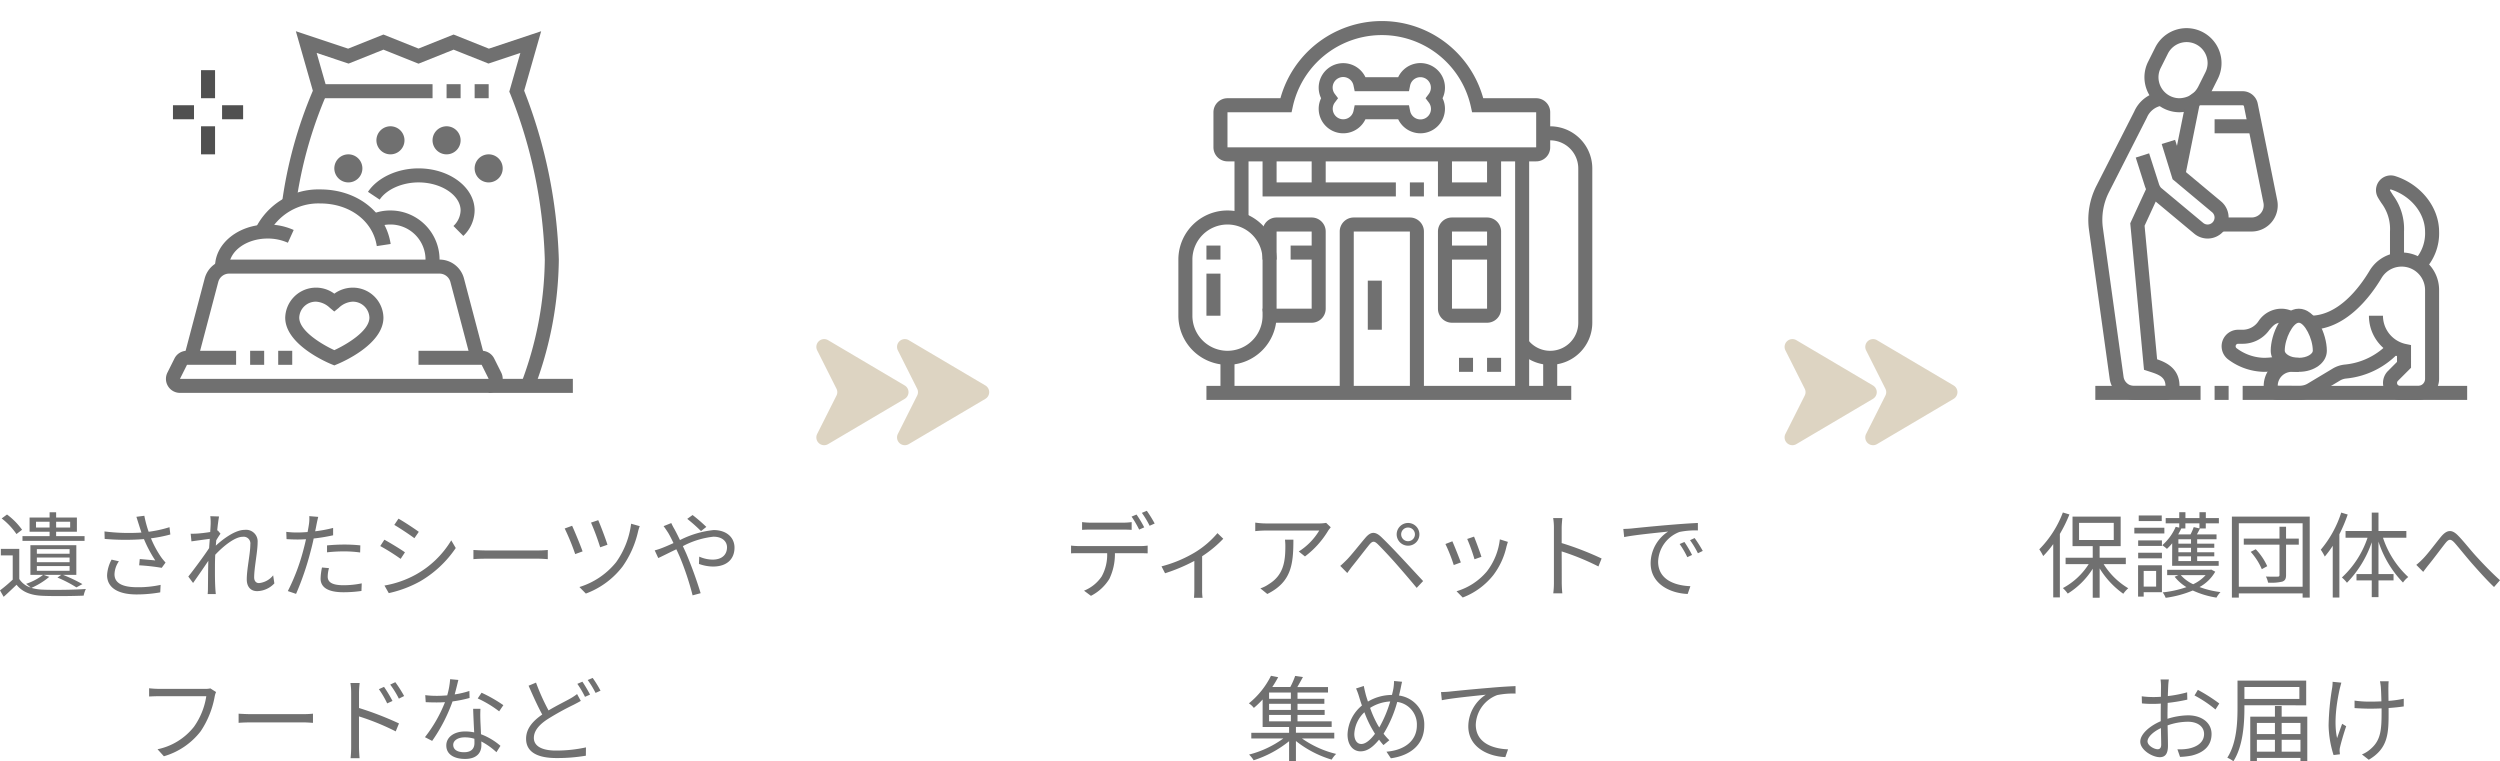 <svg xmlns="http://www.w3.org/2000/svg" xmlns:xlink="http://www.w3.org/1999/xlink" width="427.608" height="130.2" viewBox="0 0 427.608 130.2"><defs><clipPath id="a"><rect width="72" height="72" fill="#707070"/></clipPath></defs><g transform="translate(69.252 -1839.343)"><g transform="translate(-146.425 0.002)"><g transform="translate(429.564 1839.342)"><rect width="72" height="72" fill="none"/><g clip-path="url(#a)"><path d="M25.2,40.8h0a3.6,3.6,0,0,1-2.292-.84l-7.223-6.019a3.843,3.843,0,0,1-1.071-1.728l-.1-.247-1.6-5.015,2.287-.727,1.649,5.139a1.976,1.976,0,0,0,.373.742l7.212,6.009a1.186,1.186,0,0,0,.759.286h0a1.2,1.2,0,0,0,1.2-1.2,1.182,1.182,0,0,0-.441-.914l-6.737-5.629-1.864-6.028,2.292-.71,1.656,5.351L27.5,34.443A3.593,3.593,0,0,1,25.2,40.8" fill="#707070"/><path d="M18,68.4H12.6a4.208,4.208,0,0,1-4.146-3.62L4.923,39.363a12.832,12.832,0,0,1,1.275-7.6l6.464-12.7a5.772,5.772,0,0,1,4.479-3.384l.333,2.376a3.4,3.4,0,0,0-2.652,2.055L8.338,32.854A10.432,10.432,0,0,0,7.3,39.033L10.83,64.45A1.8,1.8,0,0,0,12.6,66H18c-.008-1.45-1.052-1.9-2.527-2.379l-1.147-.371L11.975,38.19l2.914-6.313,2.179,1.006L14.425,38.61l2.144,22.845c1.435.486,3.813,1.5,3.831,4.538A2.374,2.374,0,0,1,18,68.4" fill="#707070"/><path d="M20.4,19.2a6.007,6.007,0,0,1-6-6,5.929,5.929,0,0,1,.647-2.677l1.2-2.4a5.985,5.985,0,1,1,10.708,5.351l-1.2,2.4A6.166,6.166,0,0,1,24.2,17.842l-1.533-1.847a3.732,3.732,0,0,0,.944-1.195l1.2-2.4a3.531,3.531,0,0,0,.393-1.6,3.59,3.59,0,0,0-6.809-1.6l-1.2,2.4a3.531,3.531,0,0,0-.393,1.6,3.6,3.6,0,0,0,3.6,3.6,4.153,4.153,0,0,0,1.913-.536l1.2,2.079a6.517,6.517,0,0,1-3.11.857" fill="#707070"/><path d="M32.725,39.6H27.277V37.2h5.448a2.081,2.081,0,0,0,2.036-2.482L31.424,18.186A.229.229,0,0,0,31.2,18H24a.229.229,0,0,0-.223.184l-2.39,11.843-2.353-.476,2.389-11.84A2.635,2.635,0,0,1,24,15.6h7.2a2.635,2.635,0,0,1,2.577,2.113l3.337,16.532a4.55,4.55,0,0,1,.086.88A4.479,4.479,0,0,1,32.725,39.6" fill="#707070"/><rect width="6.937" height="2.4" transform="translate(26.4 20.4)" fill="#707070"/><path d="M40.8,63.6c-2.692,0-4.8-1.581-4.8-3.6,0-2.866,1.915-7.2,4.8-7.2s4.8,4.334,4.8,7.2c0,2.019-2.108,3.6-4.8,3.6m0-8.4c-.926,0-2.4,2.62-2.4,4.8,0,.49.935,1.2,2.4,1.2s2.4-.71,2.4-1.2c0-2.18-1.474-4.8-2.4-4.8" fill="#707070"/><path d="M34.8,63.6a10.52,10.52,0,0,1-6.059-2.109A2.824,2.824,0,0,1,30.42,56.4h.653a3.276,3.276,0,0,0,2.881-1.533A4.714,4.714,0,0,1,37.8,52.8a4.574,4.574,0,0,1,2.363.66l-1.24,2.053A2.174,2.174,0,0,0,37.8,55.2c-.925,0-1.29.379-2.03,1.235a5.613,5.613,0,0,1-4.7,2.365H30.42a.421.421,0,0,0-.42.42.412.412,0,0,0,.163.337A8.1,8.1,0,0,0,34.8,61.2a10.566,10.566,0,0,0,3.282-.511l.767,2.274A13,13,0,0,1,34.8,63.6" fill="#707070"/><path d="M62.272,46.216l-1.7-1.692A6.7,6.7,0,0,0,62.4,39.6c-.015-3.131-2.412-6.091-5.827-7.191a.114.114,0,0,0-.142.043.1.1,0,0,0-.011.132c.178.3.358.581.535.854A9.67,9.67,0,0,1,58.8,39.6v4.862H56.4V39.6a7.388,7.388,0,0,0-1.458-4.857c-.2-.3-.4-.609-.591-.942a2.526,2.526,0,0,1,2.958-3.677c4.39,1.415,7.471,5.31,7.491,9.47a9.065,9.065,0,0,1-2.528,6.622" fill="#707070"/><path d="M61.2,68.4H58.1a2.9,2.9,0,0,1-2.049-4.945L57.6,61.9v-.995A7.327,7.327,0,0,1,52.8,54h2.4a4.947,4.947,0,0,0,3.839,4.823l.961.2V62.9l-2.255,2.255A.5.5,0,0,0,58.1,66h3.1a1.2,1.2,0,0,0,1.2-1.2V49.607a4.005,4.005,0,0,0-7.464-2.021C52.962,50.878,48.753,56.4,42.762,56.4V54c4.809,0,8.4-4.792,10.117-7.649A6.4,6.4,0,0,1,64.8,49.607V64.8a3.6,3.6,0,0,1-3.6,3.6" fill="#707070"/><path d="M40.889,68.4H37.2a2.374,2.374,0,0,1-1.7-.707,2.414,2.414,0,0,1-.7-1.73A4.813,4.813,0,0,1,39.6,61.2h1.2v2.4H39.6a2.406,2.406,0,0,0-2.4,2.38l3.689.02a2.8,2.8,0,0,0,1.446-.4l4.252-2.55a4.979,4.979,0,0,1,2.067-.694A11.752,11.752,0,0,0,56.225,58.6l1.821,1.563A14.188,14.188,0,0,1,48.9,64.744a2.571,2.571,0,0,0-1.079.363l-4.252,2.55a5.217,5.217,0,0,1-2.681.743" fill="#707070"/><rect width="18" height="2.4" transform="translate(6 66)" fill="#707070"/><rect width="2.4" height="2.4" transform="translate(26.4 66)" fill="#707070"/><rect width="38.4" height="2.4" transform="translate(31.2 66)" fill="#707070"/></g></g><path d="M-35.552-13.344a17.966,17.966,0,0,1-4.032,6.3,9.716,9.716,0,0,1,.672,1.152A17.29,17.29,0,0,0-37.2-7.936v9.12h1.136V-9.68a23.768,23.768,0,0,0,1.632-3.328Zm2.768,1.776h5.936V-8.64h-5.936Zm8,7.056V-5.6h-4.48V-7.584h3.6V-12.64H-33.9v5.056h3.456V-5.6h-4.64v1.088h3.952a11.851,11.851,0,0,1-4.416,4.1,5.86,5.86,0,0,1,.832.944,13.372,13.372,0,0,0,4.272-4.256v4.96h1.184V-3.776A14.736,14.736,0,0,0-25.216.56a5.391,5.391,0,0,1,.848-.944,12.467,12.467,0,0,1-4.208-4.128Zm6.144-8.32h-3.936v.96h3.936Zm.448,2.1h-5.136v.976h5.136ZM-19.6-3.344V-.672h-2.128V-3.344Zm.992-.976h-4.08V1.04h.96V.288h3.12ZM-22.672-5.5h4.064v-.96h-4.064Zm0-2.128h4.064v-.944h-4.064Zm10.48-3.856v.864l-.976-.224A9.88,9.88,0,0,1-13.712-9.6h-2.112q.288-.5.528-1.008h.7v-.88Zm-1.44,3.472h-2.16v-.752h2.16Zm0,1.472h-2.16v-.768h2.16Zm0,1.5h-2.16v-.8h2.16Zm-3.232.816H-8.9V-5.04h-3.68v-.8h2.928v-.7h-2.928v-.768h2.928v-.7h-2.928v-.752h3.312V-9.6h-3.36c.176-.3.352-.656.528-1.008h.992v-.88h2.24v-.9H-11.1v-1.008h-1.088v1.008h-2.4v-1.008h-1.056v1.008h-2.32v.9h2.32v.736l-.608-.144a8.747,8.747,0,0,1-2.3,3.152,6.605,6.605,0,0,1,.8.624,8.678,8.678,0,0,0,.9-.96Zm5.728,1.6a6.717,6.717,0,0,1-2.128,1.552,6.414,6.414,0,0,1-2.112-1.552Zm.96-.96-.208.048h-7.328v.912h1.92l-.64.272A7.547,7.547,0,0,0-14.416-.576a18.341,18.341,0,0,1-4.064.9,3.781,3.781,0,0,1,.512.928A18.369,18.369,0,0,0-13.328,0,15.123,15.123,0,0,0-9.28,1.216,4.733,4.733,0,0,1-8.592.272a15.663,15.663,0,0,1-3.584-.864A6.951,6.951,0,0,0-9.488-3.216Zm6.752-3.024a10.583,10.583,0,0,1,1.9,2.96l.928-.512a10.448,10.448,0,0,0-1.968-2.9ZM4.8-8.88H2.624v-2.032H1.5V-8.88H-4.608v1.04H1.5v5.168c0,.24-.08.3-.32.3-.24.016-1.088.016-2-.016a3.86,3.86,0,0,1,.368,1.04A8.168,8.168,0,0,0,1.984-1.52c.48-.176.64-.5.64-1.136V-7.84H4.8ZM-5.456-.64V-11.5H5.456V-.64Zm-1.184-12V1.216h1.184V.5H5.456v.72H6.672V-12.64Zm18.7-.688a18.608,18.608,0,0,1-3.5,6.352,8.9,8.9,0,0,1,.688,1.168,17.146,17.146,0,0,0,1.36-1.84V1.2h1.136V-9.616a26.976,26.976,0,0,0,1.424-3.376ZM23.2-9.024v-1.152H18.432v-3.152H17.28v3.152H12.8v1.152h3.76a16.382,16.382,0,0,1-4.384,6.8,5.724,5.724,0,0,1,.864.9,18.435,18.435,0,0,0,4.24-6.928v5.44H14.672v1.088H17.28V1.136h1.152V-1.728h2.576V-2.816H18.432V-8.368A18.016,18.016,0,0,0,22.624-1.36a4.2,4.2,0,0,1,.9-.944,15.935,15.935,0,0,1-4.32-6.72Zm1.7,4.64,1.184,1.2c.24-.336.608-.816.944-1.232.816-.992,2.112-2.752,2.864-3.7.56-.672.864-.784,1.552-.048.736.832,1.952,2.368,2.992,3.552,1.1,1.248,2.56,2.88,3.76,4.016L39.216-1.76c-1.44-1.28-3.024-2.944-4-4.016C34.192-6.88,32.976-8.464,32-9.44c-1.056-1.072-1.872-.912-2.816.176C28.24-8.128,26.9-6.3,26.048-5.44A11.175,11.175,0,0,1,24.9-4.384Zm-42.32,19.6h-1.424a8.437,8.437,0,0,1,.08,1.136c0,.288-.016.992-.016,1.824-.448.032-.864.048-1.232.048a14.805,14.805,0,0,1-2.048-.128l.032,1.216a17.576,17.576,0,0,0,2.048.08c.336,0,.736-.016,1.184-.048-.016.7-.016,1.456-.016,2.1v.912c-1.84.784-3.5,2.176-3.5,3.5,0,1.424,2.08,2.656,3.328,2.656.864,0,1.408-.48,1.408-1.968,0-.688-.032-2.112-.064-3.472a10.481,10.481,0,0,1,3.488-.624c1.52,0,2.752.736,2.752,2.1,0,1.472-1.28,2.224-2.688,2.5a8.183,8.183,0,0,1-1.872.112l.448,1.3a12.133,12.133,0,0,0,1.984-.224c2.192-.528,3.408-1.76,3.408-3.7,0-1.92-1.68-3.184-4.016-3.184a12.1,12.1,0,0,0-3.52.592v-.56c0-.64.016-1.408.032-2.16a29.373,29.373,0,0,0,3.36-.56l-.032-1.248a21.518,21.518,0,0,1-3.3.64c.016-.72.048-1.344.064-1.728A10.264,10.264,0,0,1-17.424,15.216Zm4.96,1.776-.576.96a20.3,20.3,0,0,1,3.584,2.4l.656-1.024A29.082,29.082,0,0,0-12.464,16.992Zm-8.608,8.8c0-.72.976-1.648,2.288-2.256.016,1.168.048,2.256.048,2.832,0,.528-.224.784-.592.784C-19.952,27.152-21.072,26.528-21.072,25.792ZM4.9,16.5v2.048H-4.5V16.5Zm1.168,3.136V15.408H-5.68v4.64c0,2.544-.144,6.064-1.744,8.544a5.924,5.924,0,0,1,1.04.608C-4.72,26.624-4.5,22.736-4.5,20.048v-.416ZM1.872,27.568V25.536H5.088v2.032Zm-4.24-2.032H.72v2.032H-2.368ZM.72,22.656v1.9H-2.368v-1.9Zm4.368,0v1.9H1.872v-1.9ZM1.872,21.584V19.76H.72v1.824H-3.5V29.2h1.136v-.56H5.088v.56H6.256V21.584Zm18.3-6.064H18.688a9.622,9.622,0,0,1,.144.96c.032.4.08,1.472.1,2.48-.672.032-1.36.048-2.016.048a17.94,17.94,0,0,1-2.576-.176v1.28c.688.048,1.824.1,2.592.1.656,0,1.344-.016,2.032-.048v.5c0,3.072-.1,4.88-1.808,6.384a5.247,5.247,0,0,1-1.552.992l1.168.912c3.392-2,3.392-4.608,3.392-8.288V20.1c.96-.064,1.856-.16,2.592-.272V18.512a18.947,18.947,0,0,1-2.608.368c-.016-.992-.032-2.064-.016-2.416A8.243,8.243,0,0,1,20.176,15.52Zm-8.1.24-1.488-.144a6.644,6.644,0,0,1-.08,1.072A43.216,43.216,0,0,0,9.9,23.072a17.826,17.826,0,0,0,.848,5.072l1.088-.128c-.016-.16-.032-.384-.048-.544a2.415,2.415,0,0,1,.08-.72c.176-.784.656-2.416,1.04-3.536l-.688-.416c-.3.8-.64,1.776-.864,2.448-.608-2.624-.064-6.128.448-8.448C11.888,16.5,12,16.064,12.08,15.76Z" transform="translate(465.564 1940.342)" fill="#707070"/></g><path d="M15.81.189,28.91,7.93a1.331,1.331,0,0,1,0,2.293l-13.1,7.74a1.331,1.331,0,0,1-1.867-1.744l3.292-6.545a1.292,1.292,0,0,0,0-1.2L13.943,1.93A1.332,1.332,0,0,1,15.81.185m-13.8,0A1.332,1.332,0,0,0,.143,1.93L3.435,8.474a1.292,1.292,0,0,1,0,1.2L.143,16.219A1.331,1.331,0,0,0,2.01,17.963l13.1-7.74a1.331,1.331,0,0,0,0-2.293Z" transform="translate(235.991 1897.343)" fill="#ddd4c2" fill-rule="evenodd"/><g transform="translate(-87.701)"><g transform="translate(219.565 1839.344)"><rect width="72" height="72" fill="none"/><g transform="translate(0.436)" clip-path="url(#a)"><path d="M41.4,22.8a4.218,4.218,0,0,1-3.8-2.4H31.994A4.2,4.2,0,0,1,24,18.6a4.132,4.132,0,0,1,.413-1.8A4.129,4.129,0,0,1,24,15a4.2,4.2,0,0,1,7.994-1.8H37.6A4.2,4.2,0,0,1,45.6,15a4.115,4.115,0,0,1-.414,1.8,4.119,4.119,0,0,1,.414,1.8,4.205,4.205,0,0,1-4.2,4.2M30.158,18h9.284l.195.961a1.8,1.8,0,1,0,3.191-1.438l-.546-.723.546-.723a1.795,1.795,0,1,0-3.191-1.438l-.195.961H30.158l-.2-.961a1.8,1.8,0,1,0-3.191,1.438l.546.723-.546.723a1.795,1.795,0,1,0,3.191,1.438Z" fill="#707070"/><path d="M42,67.2H39.6V39.6H30V67.2H27.6V39.6A2.4,2.4,0,0,1,30,37.2h9.6A2.4,2.4,0,0,1,42,39.6Z" fill="#707070"/><rect width="2.4" height="11.21" transform="translate(9.6 26.4)" fill="#707070"/><rect width="2.4" height="40.8" transform="translate(57.6 26.4)" fill="#707070"/><path d="M22.8,55.2h-6a2.4,2.4,0,0,1-2.4-2.4h8.4V39.6h-6v4.8H14.4V39.6a2.4,2.4,0,0,1,2.4-2.4h6a2.4,2.4,0,0,1,2.4,2.4V52.8a2.4,2.4,0,0,1-2.4,2.4" fill="#707070"/><path d="M52.8,55.2h-6a2.4,2.4,0,0,1-2.4-2.4V39.6a2.4,2.4,0,0,1,2.4-2.4h6a2.4,2.4,0,0,1,2.4,2.4V52.8a2.4,2.4,0,0,1-2.4,2.4m-6-15.6h0l0,13.2h6V39.6Z" fill="#707070"/><path d="M61.2,27.6H8.4A2.4,2.4,0,0,1,6,25.2v-6a2.4,2.4,0,0,1,2.4-2.4h9.057a17.993,17.993,0,0,1,34.686,0H61.2a2.4,2.4,0,0,1,2.4,2.4v6a2.4,2.4,0,0,1-2.4,2.4M8.4,19.2v6H61.2v-6H50.238l-.206-.943a15.593,15.593,0,0,0-30.464,0l-.206.943Z" fill="#707070"/><path d="M37.2,33.6H14.4V26.4h2.4v4.8H37.2Z" fill="#707070"/><rect width="2.4" height="2.4" transform="translate(39.6 31.2)" fill="#707070"/><rect width="2.4" height="6" transform="translate(22.8 26.4)" fill="#707070"/><path d="M55.2,33.6H44.4V26.4h2.4v4.8h6V26.4h2.4Z" fill="#707070"/><path d="M8.4,62.4A8.411,8.411,0,0,1,0,54V44.4a8.4,8.4,0,1,1,16.8,0V54a8.411,8.411,0,0,1-8.4,8.4m0-24a6.007,6.007,0,0,0-6,6V54a6,6,0,1,0,12,0V44.4a6.007,6.007,0,0,0-6-6" fill="#707070"/><rect width="2.4" height="7.2" transform="translate(4.8 46.8)" fill="#707070"/><rect width="2.4" height="2.4" transform="translate(4.8 42)" fill="#707070"/><rect width="2.4" height="6" transform="translate(7.2 61.2)" fill="#707070"/><rect width="62.4" height="2.4" transform="translate(4.8 66)" fill="#707070"/><path d="M63.6,62.4a7.14,7.14,0,0,1-5.762-2.882l1.919-1.441A4.8,4.8,0,0,0,68.4,55.2V28.8a4.806,4.806,0,0,0-5.762-4.7l-.476-2.353A7.209,7.209,0,0,1,70.8,28.8V55.2a7.208,7.208,0,0,1-7.2,7.2" fill="#707070"/><rect width="2.4" height="6" transform="translate(62.4 61.2)" fill="#707070"/><rect width="4.8" height="2.4" transform="translate(19.2 42)" fill="#707070"/><rect width="8.4" height="2.4" transform="translate(45.6 42)" fill="#707070"/><rect width="2.4" height="8.4" transform="translate(32.4 48)" fill="#707070"/><rect width="2.4" height="2.4" transform="translate(52.8 61.2)" fill="#707070"/><rect width="2.4" height="2.4" transform="translate(48 61.2)" fill="#707070"/></g></g><path d="M-52.032-11.7v1.328c.416-.032.944-.048,1.472-.048h5.52c.464,0,1.024.016,1.488.048V-11.7a11.616,11.616,0,0,1-1.488.1h-5.536A13.9,13.9,0,0,1-52.032-11.7ZM-53.92-7.68v1.328c.432-.032.9-.032,1.376-.032h4.8a7.668,7.668,0,0,1-.928,3.968A6.623,6.623,0,0,1-51.7.032l1.184.88A7.887,7.887,0,0,0-47.36-2a9.806,9.806,0,0,0,.944-4.384h4.352c.384,0,.9.016,1.248.032V-7.68a8.577,8.577,0,0,1-1.248.08h-10.48A12.261,12.261,0,0,1-53.92-7.68Zm11.2-5.312-.848.352a18.285,18.285,0,0,1,1.3,2.224l.864-.384A18.464,18.464,0,0,0-42.72-12.992Zm1.76-.64-.848.352a15.24,15.24,0,0,1,1.328,2.208l.864-.384A21.043,21.043,0,0,0-40.96-13.632Zm2.512,9.5.608,1.184a30.031,30.031,0,0,0,5.008-2.112v4.9c0,.5-.032,1.152-.064,1.408h1.472A8.433,8.433,0,0,1-31.5-.16v-5.7a19.823,19.823,0,0,0,3.616-2.992l-.992-.96a15.811,15.811,0,0,1-3.808,3.264A21.808,21.808,0,0,1-38.448-4.128ZM-9.5-10.816l-.784-.752a7.9,7.9,0,0,1-1.12.1h-9.184a13.578,13.578,0,0,1-1.824-.144v1.456a17.878,17.878,0,0,1,1.824-.1h9.12a10.869,10.869,0,0,1-3.5,3.584l1.056.848A15.426,15.426,0,0,0-9.936-10.24C-9.824-10.416-9.616-10.656-9.5-10.816ZM-15.888-8.7h-1.44a9.619,9.619,0,0,1,.064,1.152c0,2.672-.352,4.944-2.832,6.464a5.511,5.511,0,0,1-1.44.72l1.184.96C-16.272-1.44-15.888-4.368-15.888-8.7ZM2.544-9.6a1.168,1.168,0,0,1,1.184-1.168A1.164,1.164,0,0,1,4.9-9.6,1.175,1.175,0,0,1,3.728-8.432,1.178,1.178,0,0,1,2.544-9.6Zm-.768,0A1.946,1.946,0,0,0,3.728-7.664,1.932,1.932,0,0,0,5.664-9.6a1.946,1.946,0,0,0-1.936-1.952A1.96,1.96,0,0,0,1.776-9.6ZM-7.872-4.208l1.2,1.216c.24-.336.592-.832.912-1.232.736-.9,2.064-2.64,2.832-3.584.544-.656.848-.72,1.472-.112.672.656,2.16,2.24,3.088,3.3C2.656-3.456,4.064-1.824,5.2-.448L6.3-1.616C5.072-2.928,3.472-4.672,2.4-5.808,1.456-6.816.1-8.24-.88-9.168c-1.088-1.024-1.84-.848-2.7.16-1.008,1.184-2.4,2.96-3.152,3.728C-7.168-4.848-7.456-4.56-7.872-4.208Zm22.88-5.008-1.168.4a30.16,30.16,0,0,1,1.248,3.472l1.184-.416C16.064-6.464,15.28-8.576,15.008-9.216Zm5.792.9-1.376-.432A10.972,10.972,0,0,1,17.216-3.28a10.774,10.774,0,0,1-5.2,3.408L13.072,1.2a12.192,12.192,0,0,0,5.216-3.808A12.54,12.54,0,0,0,20.56-7.52C20.624-7.728,20.688-7.984,20.8-8.32Zm-9.5-.1-1.184.464a28.619,28.619,0,0,1,1.424,3.6L12.752-4.8C12.448-5.632,11.616-7.728,11.3-8.416ZM28.672-1.408A14.1,14.1,0,0,1,28.56.48h1.552c-.064-.528-.1-1.392-.1-1.888,0-.464,0-2.88-.016-5.28a41.947,41.947,0,0,1,6.288,2.576l.544-1.36A51.139,51.139,0,0,0,30-8.112V-10.72c0-.48.064-1.168.112-1.664H28.544a10.1,10.1,0,0,1,.128,1.664Zm11.872-9.12.144,1.392c1.728-.368,5.808-.752,7.52-.944a6.5,6.5,0,0,0-2.992,5.408C45.216-1.1,48.592.48,51.552.592l.464-1.328c-2.608-.1-5.52-1.088-5.52-4.208a5.631,5.631,0,0,1,3.664-5.072,13.4,13.4,0,0,1,3.136-.256v-1.28c-1.072.048-2.576.144-4.32.288-2.944.24-5.968.544-7.008.656C41.664-10.576,41.152-10.544,40.544-10.528ZM50.992-8.3l-.816.352A14.853,14.853,0,0,1,51.488-5.7L52.3-6.08A18.991,18.991,0,0,0,50.992-8.3Zm1.744-.672-.784.368A14.83,14.83,0,0,1,53.3-6.368l.832-.4A21.132,21.132,0,0,0,52.736-8.976ZM-20.048,21.28h3.728v1.1h-3.728Zm3.728-2.752h-3.728V17.456h3.728Zm0,1.9h-3.728V19.376h3.728Zm7.424,4.88v-.976h-6.56v-.992h6.112v-.96h-5.84v-1.1h4.64v-.848h-4.64V19.376h4.592v-.848h-4.592V17.456h5.216v-.944h-5.248c.3-.512.64-1.12.96-1.712l-1.328-.192a13.531,13.531,0,0,1-.832,1.9H-19.5a19.424,19.424,0,0,0,1.008-1.68l-1.232-.24A14.082,14.082,0,0,1-23.5,19.3a3.56,3.56,0,0,1,.848.784,16.074,16.074,0,0,0,1.5-1.44v4.7h4.528v.992h-6.464v.976h5.472a17.184,17.184,0,0,1-5.856,2.752,4.666,4.666,0,0,1,.784.976,18.72,18.72,0,0,0,6.064-3.264V29.2h1.168V25.744a18.141,18.141,0,0,0,6.112,3.184,5.038,5.038,0,0,1,.768-.976,17.074,17.074,0,0,1-5.84-2.64Zm11.6-9.7-1.376-.128a9.609,9.609,0,0,1-.1,1.216c-.064.384-.16.768-.256,1.168a8.074,8.074,0,0,0-4.112,1.136c-.144-.448-.288-.88-.384-1.248-.112-.448-.24-.976-.32-1.424l-1.328.432a10.8,10.8,0,0,1,.528,1.44c.144.48.3.976.48,1.472a6.706,6.706,0,0,0-2.464,4.96c0,1.872,1.008,2.88,2.224,2.88,1.2,0,2.176-.8,3.168-2a11.155,11.155,0,0,0,.752.928l1.008-.832A9.871,9.871,0,0,1-.464,24.5a20.746,20.746,0,0,0,2.336-5.44,3.884,3.884,0,0,1,3.36,4c0,2.464-1.856,4.224-5.2,4.512L.784,28.7c3.424-.48,5.712-2.416,5.712-5.6a4.984,4.984,0,0,0-4.32-5.136c.1-.384.176-.752.256-1.1C2.5,16.56,2.592,16.016,2.7,15.616Zm-8.176,8.928a5.438,5.438,0,0,1,1.728-3.712A18.087,18.087,0,0,0-2.3,23.9c.128.208.24.416.368.608-.7.944-1.552,1.744-2.336,1.744C-4.992,26.256-5.472,25.6-5.472,24.544ZM-1.52,22.9A18.073,18.073,0,0,1-2.768,20.08a7.108,7.108,0,0,1,3.44-1.1A20.662,20.662,0,0,1-1.2,23.424C-1.312,23.248-1.424,23.072-1.52,22.9Zm10.88-5.52L9.5,18.768c1.728-.368,5.808-.752,7.52-.944a6.5,6.5,0,0,0-2.992,5.408c0,3.568,3.376,5.152,6.336,5.264l.464-1.328c-2.608-.1-5.52-1.088-5.52-4.224a5.628,5.628,0,0,1,3.664-5.056,13.4,13.4,0,0,1,3.136-.256v-1.28c-1.072.048-2.576.128-4.32.288-2.944.24-5.968.544-7.008.656C10.48,17.328,9.968,17.36,9.36,17.376Z" transform="translate(255.564 1940.344)" fill="#707070"/></g><path d="M15.81.189,28.91,7.93a1.331,1.331,0,0,1,0,2.293l-13.1,7.74a1.331,1.331,0,0,1-1.867-1.744l3.292-6.545a1.292,1.292,0,0,0,0-1.2L13.943,1.93A1.332,1.332,0,0,1,15.81.185m-13.8,0A1.332,1.332,0,0,0,.143,1.93L3.435,8.474a1.292,1.292,0,0,1,0,1.2L.143,16.219A1.331,1.331,0,0,0,2.01,17.963l13.1-7.74a1.331,1.331,0,0,0,0-2.293Z" transform="translate(70.379 1897.343)" fill="#ddd4c2" fill-rule="evenodd"/><g transform="translate(-62.197 0)"><g transform="translate(20.129 1839.343)"><rect width="72" height="72" fill="none"/><rect width="2.4" height="4.8" transform="translate(7.2 12)" fill="#505050"/><rect width="2.4" height="4.8" transform="translate(7.2 21.6)" fill="#505050"/><rect width="3.6" height="2.4" transform="translate(10.8 18)" fill="#505050"/><rect width="3.6" height="2.4" transform="translate(2.4 18)" fill="#505050"/><g clip-path="url(#a)"><path d="M30,62.5l-.455-.185c-.812-.333-7.945-3.384-7.945-7.984a5.269,5.269,0,0,1,8.4-4.1,5.379,5.379,0,0,1,3.084-1.03A5.229,5.229,0,0,1,38.4,54.327c0,4.6-7.132,7.651-7.946,7.984ZM26.914,51.6A2.828,2.828,0,0,0,24,54.327c0,2.337,4.049,4.671,6,5.564,1.951-.893,6-3.227,6-5.564A2.829,2.829,0,0,0,33.085,51.6a3.7,3.7,0,0,0-2.327,1.062l-.767.622-.758-.632A3.741,3.741,0,0,0,26.914,51.6" fill="#707070"/><path d="M6.647,61.506l-2.32-.612,3.5-13.27A4.33,4.33,0,0,1,12.01,44.4H47.991a4.329,4.329,0,0,1,4.183,3.224l3.495,13.27-2.32.612-3.495-13.27A1.929,1.929,0,0,0,47.991,46.8H12.01a1.929,1.929,0,0,0-1.864,1.436Z" fill="#707070"/><path d="M12,45.844H9.6V45.6c0-3.97,4.037-7.2,9-7.2a10.844,10.844,0,0,1,4.45.935l-.992,2.185A8.421,8.421,0,0,0,18.6,40.8c-3.639,0-6.6,2.153-6.6,4.8Z" fill="#707070"/><path d="M37.263,42.093C36.61,37.8,32.636,34.8,27.6,34.8a9.616,9.616,0,0,0-8.943,5.343l-2.191-.98A12.012,12.012,0,0,1,27.6,32.4c6.252,0,11.2,3.838,12.035,9.332Z" fill="#707070"/><path d="M47.884,45.8l-2.367-.4a6.006,6.006,0,0,0-5.917-7,5.793,5.793,0,0,0-2.395.5L36.232,36.7A8.248,8.248,0,0,1,39.6,36a8.407,8.407,0,0,1,8.284,9.8" fill="#707070"/><path d="M52.065,40.355l-1.69-1.7A3.8,3.8,0,0,0,51.6,36c0-2.6-3.3-4.8-7.2-4.8-2.8,0-5.468,1.184-6.644,2.945l-2-1.333c1.627-2.437,5.019-4.012,8.64-4.012,5.293,0,9.6,3.23,9.6,7.2a6.085,6.085,0,0,1-1.935,4.355" fill="#707070"/><path d="M39.6,26.4A2.4,2.4,0,1,1,42,24a2.4,2.4,0,0,1-2.4,2.4m0-2.4v0Z" fill="#707070"/><path d="M49.2,26.4A2.4,2.4,0,1,1,51.6,24a2.4,2.4,0,0,1-2.4,2.4m0-2.4v0Z" fill="#707070"/><path d="M32.4,31.2a2.4,2.4,0,1,1,2.4-2.4,2.4,2.4,0,0,1-2.4,2.4m0-2.4v0Z" fill="#707070"/><path d="M56.4,31.2a2.4,2.4,0,1,1,2.4-2.4,2.4,2.4,0,0,1-2.4,2.4m0-2.4v0Z" fill="#707070"/><path d="M64.187,66.445l-2.229-.891A60.89,60.89,0,0,0,66,44.4a82.751,82.751,0,0,0-5.9-28.319l-.174-.4,1.894-6.628-5.459,1.82L50.4,8.492l-6,2.4-6-2.4-5.963,2.385-5.458-1.82,1.894,6.628-.174.4a71.979,71.979,0,0,0-5.274,18.947l-2.379-.323a74.544,74.544,0,0,1,5.282-19.189L23.421,5.342l8.941,2.98L38.4,5.907l6,2.4,6-2.4,6.037,2.415,8.942-2.98L62.471,15.518A85.968,85.968,0,0,1,68.4,44.4a63.5,63.5,0,0,1-4.213,22.045" fill="#707070"/><rect width="14.4" height="2.4" transform="translate(56.4 64.8)" fill="#707070"/><rect width="19.2" height="2.4" transform="translate(27.6 14.4)" fill="#707070"/><rect width="2.4" height="2.4" transform="translate(49.2 14.4)" fill="#707070"/><rect width="2.4" height="2.4" transform="translate(54 14.4)" fill="#707070"/><rect width="2.4" height="2.4" transform="translate(20.4 60)" fill="#707070"/><rect width="2.4" height="2.4" transform="translate(15.6 60)" fill="#707070"/><path d="M56.4,67.2H3.6a2.4,2.4,0,0,1-2.147-3.472l1.2-2.4A2.383,2.383,0,0,1,4.8,60h8.4v2.4H4.8L3.6,64.8H56.4l-1.2-2.4H44.4V60H55.2a2.385,2.385,0,0,1,2.146,1.325l1.2,2.4A2.4,2.4,0,0,1,56.4,67.2" fill="#707070"/></g></g><path d="M-57.024-10.768v-.992h2.32v.992Zm5.84-.992v.992h-2.4v-.992ZM-48.72-9.3h-4.864v-.752h3.552V-12.48h-3.552v-.9H-54.7v.9h-3.424v2.432H-54.7V-9.3h-4.64v.816H-48.72Zm-10.688-1.088a11.962,11.962,0,0,0-2.576-2.608l-.912.672a11.82,11.82,0,0,1,2.528,2.672Zm2.528,6.208h5.6v.816h-5.6Zm0-1.456h5.6v.8h-5.6Zm0-1.44h5.6v.784h-5.6Zm1.136,4.4h3.04l-.656.464a21.551,21.551,0,0,1,3.248,1.68l1.024-.56A27.086,27.086,0,0,0-52.4-2.672h2.272V-7.744h-7.856v5.072h2.176A10.228,10.228,0,0,1-58.72-1.136c.208.144.576.448.8.64a3.565,3.565,0,0,1-1.968-1.472V-7.12H-63.04V-6h2.032v4.144a26.157,26.157,0,0,1-2.176,1.84l.624,1.1c.784-.7,1.5-1.392,2.208-2.064C-59.376.256-57.92.832-55.84.912c1.792.08,5.184.048,6.96-.032A4.994,4.994,0,0,1-48.5-.256c-1.92.144-5.6.192-7.36.112a7.925,7.925,0,0,1-1.952-.3,12.757,12.757,0,0,0,3.056-1.888Zm16.288-8.672c.112.368.272.848.464,1.44a33.432,33.432,0,0,1-6.32-.192l.032,1.28a41.108,41.108,0,0,0,6.72.032,21.373,21.373,0,0,0,1.936,3.648c-.576-.064-1.76-.16-2.656-.24l-.1,1.072a36.164,36.164,0,0,1,3.856.432l.656-.9c-.24-.272-.48-.544-.7-.848a17.024,17.024,0,0,1-1.792-3.3,23.788,23.788,0,0,0,3.312-.656l-.144-1.248a20.551,20.551,0,0,1-3.568.784,19.116,19.116,0,0,1-.736-2.736l-1.36.176C-39.712-12.176-39.568-11.68-39.456-11.344Zm-3.392,6.352L-44.1-5.28a6.238,6.238,0,0,0-.768,2.656c0,2.176,1.92,3.28,4.96,3.3A23.237,23.237,0,0,0-35.776.32l.064-1.28a17.835,17.835,0,0,1-4.128.4c-2.368-.016-3.76-.688-3.76-2.208A4.116,4.116,0,0,1-42.848-4.992Zm15.7-6.528c0,.176-.032.768-.08,1.52-.832.144-1.776.24-2.3.272-.384.016-.688.032-1.04.016l.128,1.312c1.008-.144,2.416-.336,3.136-.432-.032.512-.08,1.056-.112,1.584C-28.224-6-30.08-3.5-30.976-2.384l.816,1.1c.768-1.088,1.824-2.608,2.608-3.792,0,.256-.016.48-.016.64-.032,1.744-.032,2.56-.048,4.1,0,.256-.016.656-.048.944h1.392c-.032-.288-.064-.688-.08-.976-.08-1.424-.064-2.4-.064-3.856,0-.576.016-1.216.048-1.888,1.472-1.568,3.408-3.072,4.7-3.072a1.15,1.15,0,0,1,1.3,1.312c0,1.568-.608,4.192-.608,5.968,0,1.328.72,2.016,1.776,2.016a4.149,4.149,0,0,0,2.944-1.328l-.208-1.376A3.54,3.54,0,0,1-18.88-1.264c-.576,0-.832-.448-.832-.976,0-1.632.592-4.384.592-5.984a1.985,1.985,0,0,0-2.224-2.144c-1.616,0-3.68,1.552-4.928,2.7.032-.32.048-.624.08-.928.24-.4.512-.832.72-1.12l-.464-.56c-.032.016-.064.016-.1.032.112-1.12.24-2.016.32-2.416l-1.5-.048A7.647,7.647,0,0,1-27.152-11.52Zm20.24,7.7-1.2-.112a10,10,0,0,0-.24,1.888C-8.352-.464-6.976.3-4.448.3A21.271,21.271,0,0,0-1.36.08l.048-1.3a15.4,15.4,0,0,1-3.12.32c-2.288,0-2.7-.736-2.7-1.488A5.657,5.657,0,0,1-6.912-3.824Zm-1.84-8.768-1.536-.128a6.4,6.4,0,0,1-.048,1.328c-.048.32-.128.832-.24,1.392-.624.048-1.2.08-1.728.08a14.5,14.5,0,0,1-1.92-.112l.048,1.248c.576.032,1.152.064,1.856.064.448,0,.944-.016,1.472-.048-.128.576-.272,1.184-.416,1.712A34.889,34.889,0,0,1-13.952.1l1.408.48a49.035,49.035,0,0,0,2.5-7.328c.192-.7.368-1.44.512-2.144A30.725,30.725,0,0,0-6.208-9.44V-10.7a23.689,23.689,0,0,1-3.072.576c.1-.432.176-.848.24-1.184C-8.976-11.632-8.848-12.24-8.752-12.592Zm1.5,4.88v1.184a26.292,26.292,0,0,1,2.976-.16A20.23,20.23,0,0,1-1.584-6.5l.032-1.216A25.61,25.61,0,0,0-4.32-7.856C-5.344-7.856-6.4-7.792-7.248-7.712ZM4.976-12.288l-.72,1.072c.944.544,2.672,1.7,3.44,2.272l.752-1.088C7.76-10.544,5.92-11.76,4.976-12.288ZM2.576-.848l.736,1.3A19.918,19.918,0,0,0,8.624-1.536a18.644,18.644,0,0,0,6.144-5.728L14-8.576A16.318,16.318,0,0,1,7.936-2.72,17,17,0,0,1,2.576-.848ZM2.56-8.688,1.856-7.6A35.07,35.07,0,0,1,5.344-5.408l.736-1.12C5.376-7.04,3.5-8.176,2.56-8.688Zm15.232,1.76V-5.36c.5-.048,1.344-.08,2.224-.08H28.8c.72,0,1.392.064,1.712.08V-6.928c-.352.032-.928.08-1.728.08H20.016C19.12-6.848,18.272-6.9,17.792-6.928Zm21.344-5.1-1.232.416a41.585,41.585,0,0,1,1.568,4.224l1.248-.432C40.448-8.72,39.488-11.264,39.136-12.032Zm7.1,1.024-1.472-.416a14.454,14.454,0,0,1-2.56,6.576A12.954,12.954,0,0,1,35.92-.592l1.1,1.12A14.046,14.046,0,0,0,43.3-4.1a16.762,16.762,0,0,0,2.656-6A7.449,7.449,0,0,1,46.24-11.008Zm-11.568-.064-1.264.464A39.518,39.518,0,0,1,35.2-6.224l1.264-.464C36.1-7.728,35.088-10.176,34.672-11.072Zm22.048.912.912-.72a27.43,27.43,0,0,0-2.352-2.032l-.912.656A28.978,28.978,0,0,1,56.72-10.16Zm-5.088-1.376-1.312.528c.256.32.576.816.784,1.136.272.448.576,1.056.912,1.76-.7.32-1.36.608-1.9.816a11.469,11.469,0,0,1-1.312.432l.608,1.312c.736-.336,1.856-.912,3.088-1.5.208.416.4.864.608,1.328A48.346,48.346,0,0,1,55.28.832L56.656.464a70.98,70.98,0,0,0-2.432-6.72c-.192-.432-.4-.88-.608-1.328A14.423,14.423,0,0,1,58.848-9.2c1.568,0,2.32.864,2.32,1.808,0,1.152-.736,2.112-2.48,2.112a5.792,5.792,0,0,1-2.272-.512l-.048,1.248a7.288,7.288,0,0,0,2.4.448c2.5,0,3.68-1.392,3.68-3.232,0-1.744-1.36-3.008-3.568-3.008a16.442,16.442,0,0,0-5.76,1.712c-.32-.672-.64-1.312-.928-1.84A11.627,11.627,0,0,1,51.632-11.536Zm-77.856,28.9-.976-.624a3.285,3.285,0,0,1-.848.08H-36.08c-.528,0-1.152-.048-1.6-.1v1.408c.416-.016.96-.048,1.6-.048H-27.9A12.173,12.173,0,0,1-30,23.3a10.677,10.677,0,0,1-6.24,3.856l1.088,1.2a12.229,12.229,0,0,0,6.3-4.288,15.631,15.631,0,0,0,2.384-5.9A3.374,3.374,0,0,1-26.224,17.36Zm3.856,3.712V22.64c.5-.048,1.344-.08,2.224-.08h8.784c.72,0,1.392.064,1.712.08V21.072c-.352.032-.928.08-1.728.08h-8.768C-21.04,21.152-21.888,21.1-22.368,21.072ZM2.5,16.48l-.88.4A15.879,15.879,0,0,1,3.04,19.312l.912-.416A24.109,24.109,0,0,0,2.5,16.48Zm1.936-.8-.88.416A15.566,15.566,0,0,1,5.04,18.5l.9-.448A21.609,21.609,0,0,0,4.432,15.68ZM-3.12,26.8a17.52,17.52,0,0,1-.1,1.888H-1.68c-.048-.512-.1-1.376-.1-1.888V21.536A41,41,0,0,1,4.5,24.1l.56-1.36A54.35,54.35,0,0,0-1.776,20.1V17.488a14.778,14.778,0,0,1,.112-1.664H-3.248a10.1,10.1,0,0,1,.128,1.664ZM15.216,15.3l-1.408-.128a13.273,13.273,0,0,1-.5,2.768c-.624.048-1.232.08-1.808.08A15.092,15.092,0,0,1,9.552,17.9l.08,1.2c.608.032,1.28.048,1.872.048.464,0,.944-.016,1.424-.048A23.677,23.677,0,0,1,9.5,25.088l1.232.64a28.3,28.3,0,0,0,3.488-6.752,21.7,21.7,0,0,0,2.912-.592l-.032-1.2a15.463,15.463,0,0,1-2.512.592C14.848,16.848,15.072,15.872,15.216,15.3Zm-.88,11.1c0-.736.8-1.28,1.968-1.28a5.547,5.547,0,0,1,1.648.24c.016.272.016.512.016.72,0,.88-.448,1.584-1.776,1.584C14.944,27.664,14.336,27.152,14.336,26.4Zm4.656-6.16H17.744c.032,1.136.112,2.72.176,4.032a7.14,7.14,0,0,0-1.568-.16c-1.808,0-3.2.928-3.2,2.4,0,1.584,1.44,2.3,3.2,2.3,1.984,0,2.8-1.04,2.8-2.32,0-.192,0-.416-.016-.672a11.959,11.959,0,0,1,2.592,1.84l.688-1.088a10.977,10.977,0,0,0-3.328-1.984c-.032-.992-.1-2.032-.112-2.624C18.96,21.392,18.96,20.9,18.992,20.24Zm3.2.432.72-1.056a24.168,24.168,0,0,0-3.728-2.128l-.656.976A18.736,18.736,0,0,1,22.192,20.672Zm6.3-4.912-1.264.528c.752,1.728,1.6,3.6,2.336,4.928C27.84,22.4,26.8,23.7,26.8,25.36c0,2.4,2.16,3.3,5.168,3.3a29.6,29.6,0,0,0,5.056-.4l.016-1.424a23.807,23.807,0,0,1-5.12.544c-2.528,0-3.792-.832-3.792-2.16,0-1.216.9-2.272,2.384-3.232a46.623,46.623,0,0,1,4.432-2.448c.464-.24.864-.448,1.216-.656l-.64-1.168a9.993,9.993,0,0,1-1.136.752c-.88.5-2.336,1.2-3.744,2.048A36.474,36.474,0,0,1,28.5,15.76Zm7.936-.16-.864.368a16.532,16.532,0,0,1,1.312,2.224l.864-.384A22.947,22.947,0,0,0,36.432,15.6Zm1.76-.64-.848.352a16.251,16.251,0,0,1,1.344,2.208l.848-.384A18.6,18.6,0,0,0,38.192,14.96Z" transform="translate(56.129 1940.342)" fill="#707070"/></g></g></svg>